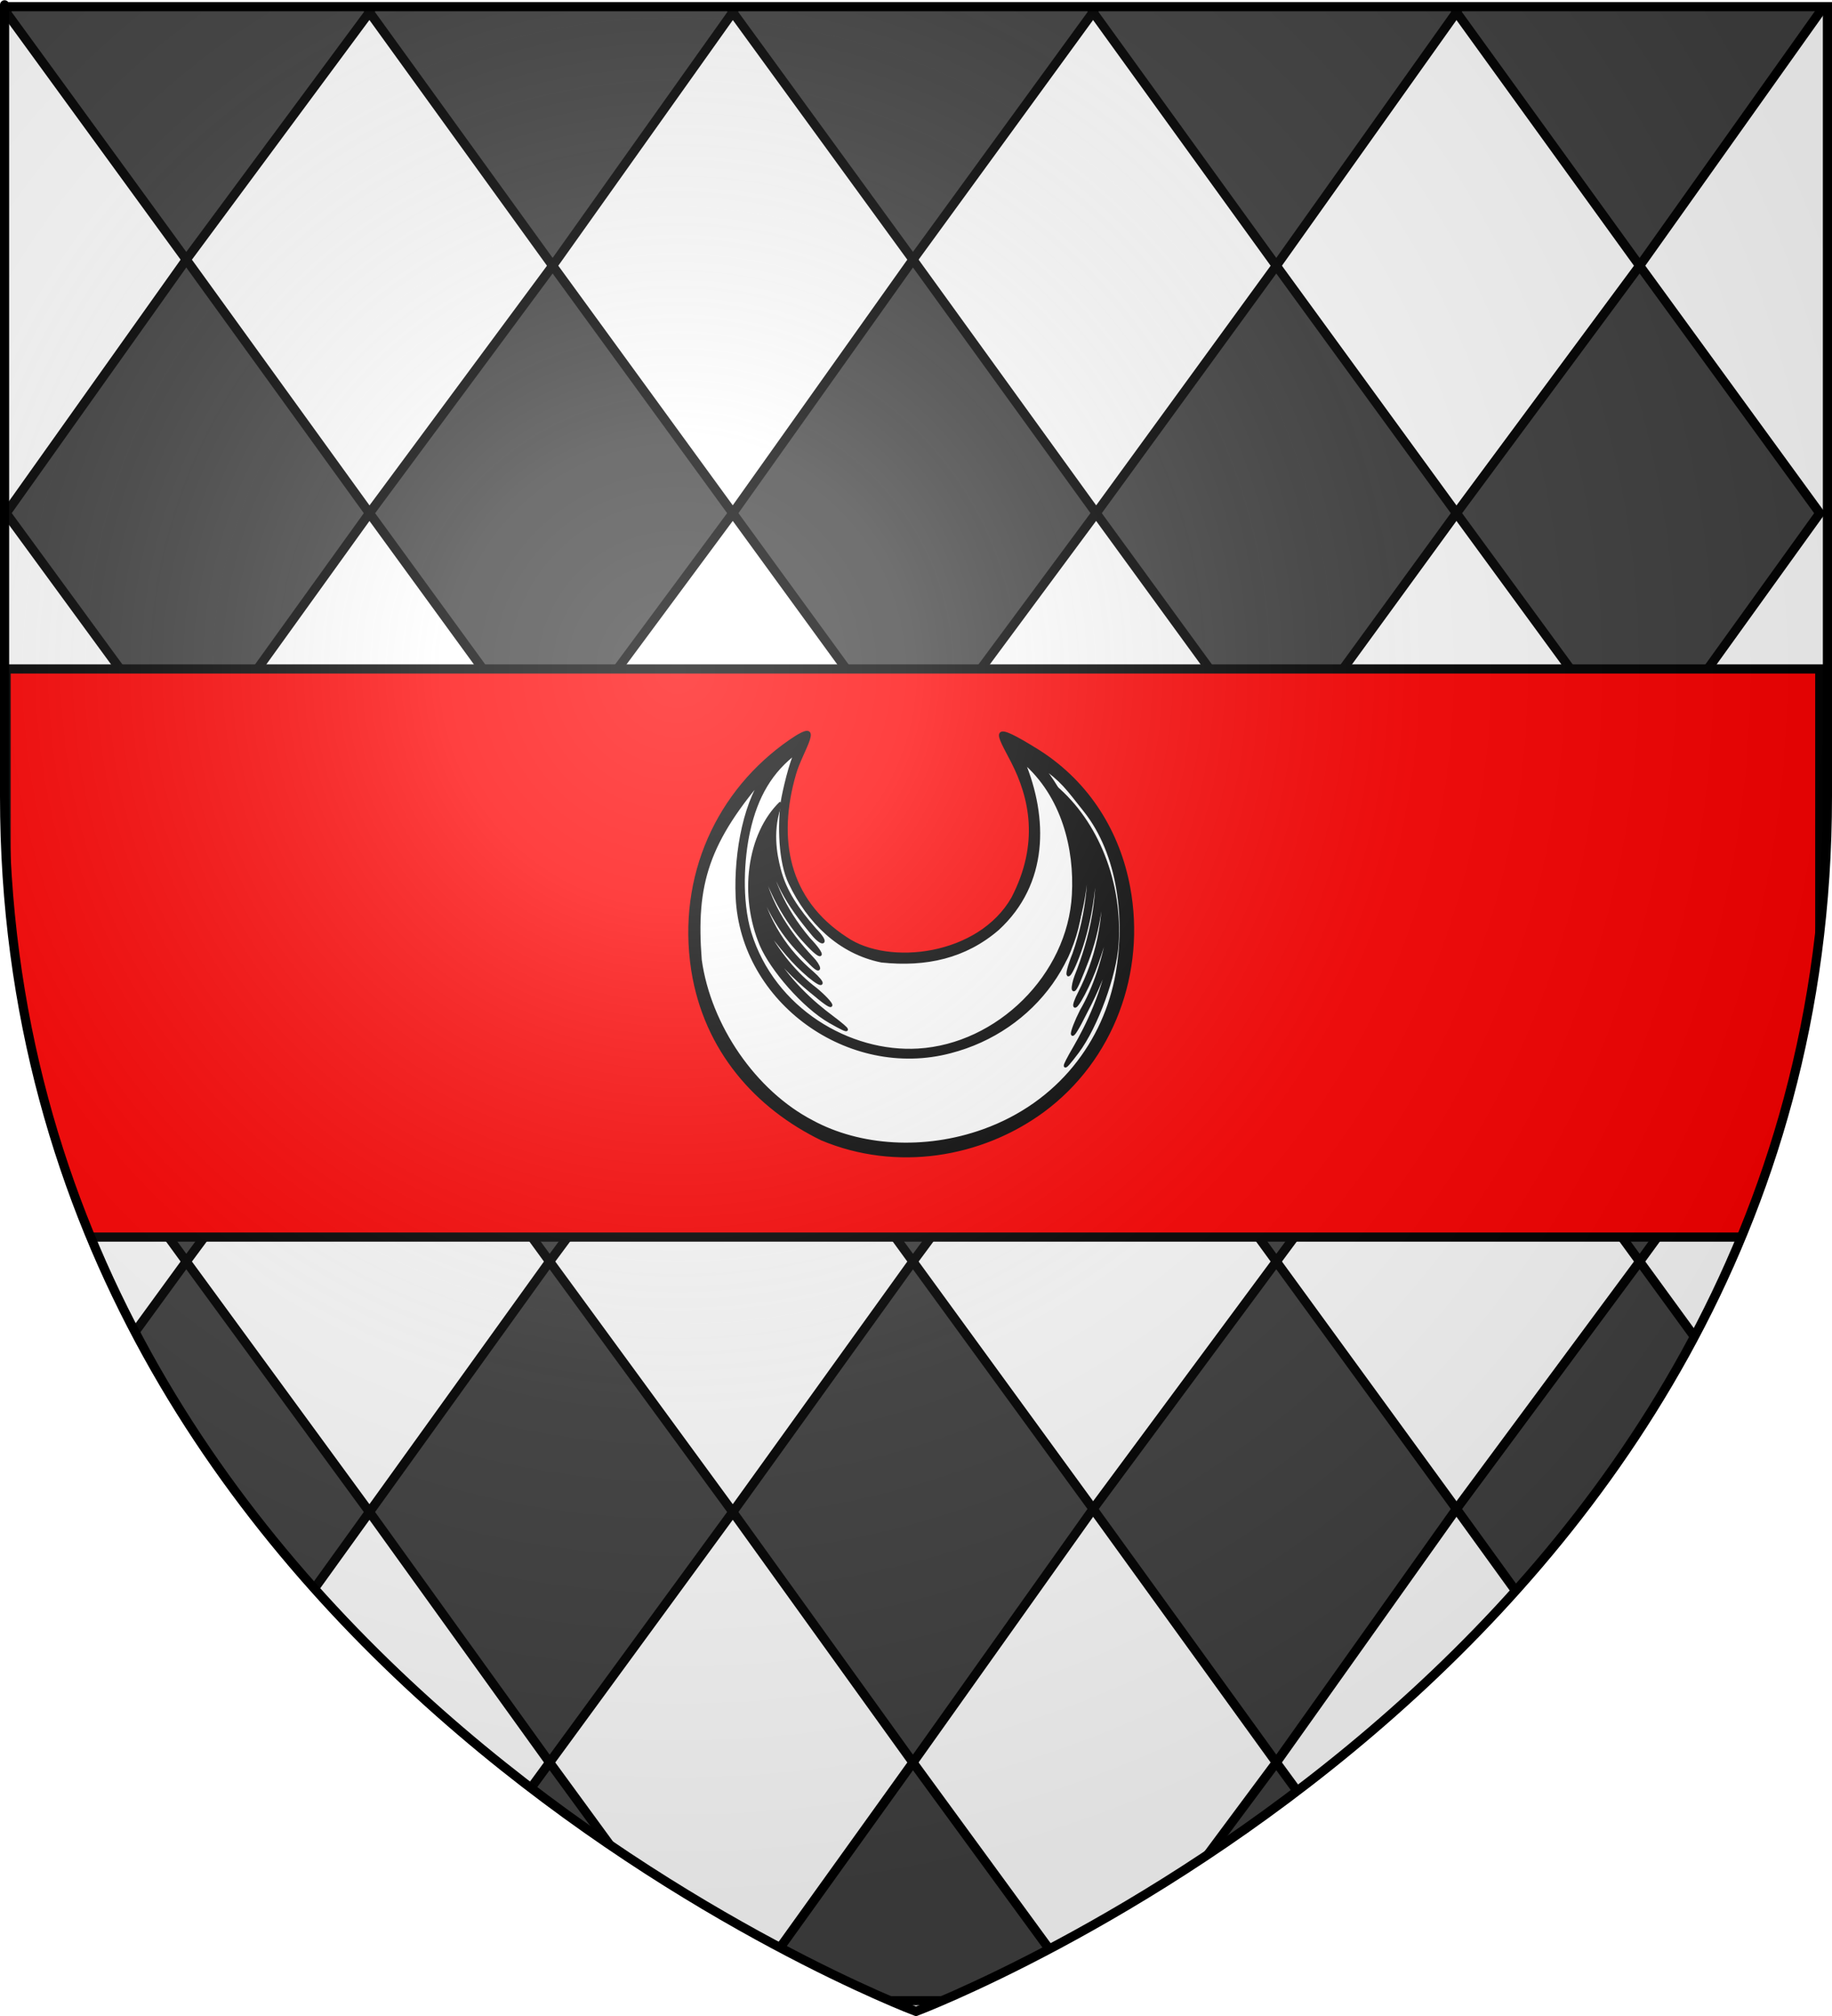 <?xml version="1.0" encoding="UTF-8" standalone="no"?>
<svg xmlns:dc="http://purl.org/dc/elements/1.1/" xmlns:cc="http://web.resource.org/cc/" xmlns:rdf="http://www.w3.org/1999/02/22-rdf-syntax-ns#" xmlns:svg="http://www.w3.org/2000/svg" xmlns="http://www.w3.org/2000/svg" xmlns:xlink="http://www.w3.org/1999/xlink" xmlns:sodipodi="http://sodipodi.sourceforge.net/DTD/sodipodi-0.dtd" xmlns:inkscape="http://www.inkscape.org/namespaces/inkscape" height="660" width="600" version="1.0" id="svg2" sodipodi:version="0.32" inkscape:version="0.44" sodipodi:docname="Blason_Vide_3D.svg" sodipodi:docbase="D:\Mes documents\Renaud-Notre Lapin" inkscape:export-filename="/Users/olivier/Desktop/Blason Rouge/Blason_Vide_3D.png" inkscape:export-xdpi="144" inkscape:export-ydpi="144">
	<rect width="100%" height="100%" fill="#333333" stroke="none"/>
	<sodipodi:namedview inkscape:window-height="712" inkscape:window-width="1024" inkscape:pageshadow="2" inkscape:pageopacity="0.0" guidetolerance="10.0" gridtolerance="10.0" objecttolerance="10.0" borderopacity="1.0" bordercolor="#666666" pagecolor="#ffffff" id="base" showgrid="false" height="660px" inkscape:zoom="0.44547727" inkscape:cx="396.46229" inkscape:cy="478.04383" inkscape:window-x="-4" inkscape:window-y="-4" inkscape:current-layer="layer3"/>
	<desc id="desc4">Flag of Canton of Valais (Wallis)</desc>
	<defs id="defs6">
		<linearGradient id="linearGradient2893">
			<stop style="stop-color:white;stop-opacity:0.314;" offset="0" id="stop2895"/>
			<stop id="stop2897" offset="0.19" style="stop-color:white;stop-opacity:0.251;"/>
			<stop style="stop-color:#6b6b6b;stop-opacity:0.125;" offset="0.6" id="stop2901"/>
			<stop style="stop-color:black;stop-opacity:0.125;" offset="1" id="stop2899"/>
		</linearGradient>
		<linearGradient id="linearGradient2885">
			<stop id="stop2887" offset="0" style="stop-color:white;stop-opacity:1;"/>
			<stop style="stop-color:white;stop-opacity:1;" offset="0.229" id="stop2891"/>
			<stop id="stop2889" offset="1" style="stop-color:black;stop-opacity:1;"/>
		</linearGradient>
		<linearGradient id="linearGradient2955">
			<stop id="stop2867" offset="0" style="stop-color:#fd0000;stop-opacity:1;"/>
			<stop style="stop-color:#e77275;stop-opacity:0.659;" offset="0.5" id="stop2873"/>
			<stop style="stop-color:black;stop-opacity:0.323;" offset="1" id="stop2959"/>
		</linearGradient>
		<radialGradient inkscape:collect="always" xlink:href="#linearGradient2955" id="radialGradient2961" cx="225.524" cy="218.901" fx="225.524" fy="218.901" r="300" gradientTransform="matrix(-4.167939e-4,2.183,-1.884,-3.599562e-4,615.597,-289.121)" gradientUnits="userSpaceOnUse"/>
		<polygon id="star" transform="scale(53,53)" points="0,-1 0.588,0.809 -0.951,-0.309 0.951,-0.309 -0.588,0.809 0,-1 "/>
		<clipPath id="clip">
			<path d="M 0,-200 L 0,600 L 300,600 L 300,-200 L 0,-200 z " id="path10"/>
		</clipPath>
		<radialGradient inkscape:collect="always" xlink:href="#linearGradient2955" id="radialGradient1911" gradientUnits="userSpaceOnUse" gradientTransform="matrix(-4.167939e-4,2.183,-1.884,-3.599562e-4,615.597,-289.121)" cx="225.524" cy="218.901" fx="225.524" fy="218.901" r="300"/>
		<radialGradient inkscape:collect="always" xlink:href="#linearGradient2955" id="radialGradient2865" gradientUnits="userSpaceOnUse" gradientTransform="matrix(0,1.749,-1.593,-1.049767e-7,551.788,-191.29)" cx="225.524" cy="218.901" fx="225.524" fy="218.901" r="300"/>
		<radialGradient inkscape:collect="always" xlink:href="#linearGradient2955" id="radialGradient2871" gradientUnits="userSpaceOnUse" gradientTransform="matrix(0,1.386,-1.323,-5.741131e-8,-158.082,-109.541)" cx="225.524" cy="218.901" fx="225.524" fy="218.901" r="300"/>
		<radialGradient inkscape:collect="always" xlink:href="#linearGradient2893" id="radialGradient3163" gradientUnits="userSpaceOnUse" gradientTransform="matrix(1.353,0,0,1.349,-77.629,-85.747)" cx="221.445" cy="226.331" fx="221.445" fy="226.331" r="300"/>
	</defs>
	<g inkscape:groupmode="layer" id="layer3" inkscape:label="Fond écu" style="display:inline">
		<svg:path d="M 300.000,658.500 C 300.000,658.500 598.500,546.180 598.500,260.728 C 598.500,-24.723 598.500,2.176 598.500,2.176 L 1.500,2.176 L 1.500,260.728 C 1.500,546.180 300.000,658.500 300.000,658.500 z" style="fill:#ffffff" id="path2855"/></g>
	<g inkscape:groupmode="layer" id="layer4" inkscape:label="Meubles" sodipodi:insensitive="true"><svg:g id="g4"><svg:path d="M 596.000,4.000 L 537.000,87.000 L 537.000,87.000 L 477.000,4.000 L 477.000,4.000 L 478.000,2.000 L 596.000,2.000 L 596.000,4.000 z" style="fill:#404040;stroke:black;stroke-width:3" id="path5"/></svg:g><svg:g id="g5"><svg:path d="M 476.000,2.000 L 477.000,4.000 L 477.000,4.000 L 418.000,87.000 L 418.000,87.000 L 358.000,4.000 L 358.000,4.000 L 359.000,2.000 L 476.000,2.000 z" style="fill:#404040;stroke:black;stroke-width:3" id="path6"/></svg:g><svg:g id="g6"><svg:path d="M 537.000,87.000 L 596.000,168.000 L 596.000,168.000 L 537.000,250.000 L 537.000,250.000 L 477.000,168.000 L 477.000,168.000 L 537.000,87.000 L 537.000,87.000 z" style="fill:#404040;stroke:black;stroke-width:3" id="path7"/></svg:g><svg:g id="g7"><svg:path d="M 357.000,2.000 L 358.000,4.000 L 358.000,4.000 L 299.000,85.000 L 299.000,85.000 L 240.000,4.000 L 240.000,4.000 L 241.000,2.000 L 357.000,2.000 z" style="fill:#404040;stroke:black;stroke-width:3" id="path8"/></svg:g><svg:g id="g8"><svg:path d="M 418.000,87.000 L 477.000,168.000 L 477.000,168.000 L 418.000,249.000 L 418.000,249.000 L 359.000,168.000 L 359.000,168.000 L 418.000,87.000 L 418.000,87.000 z" style="fill:#404040;stroke:black;stroke-width:3" id="path9"/></svg:g><svg:g id="g9"><svg:path d="M 537.000,250.000 L 596.000,332.000 L 596.000,332.000 L 537.000,413.000 L 537.000,413.000 L 478.000,332.000 L 478.000,332.000 L 537.000,250.000 L 537.000,250.000 z" style="fill:#404040;stroke:black;stroke-width:3" id="path10"/></svg:g><svg:g id="g10"><svg:path d="M 239.000,2.000 L 240.000,4.000 L 240.000,4.000 L 181.000,87.000 L 181.000,87.000 L 121.000,4.000 L 121.000,4.000 L 122.000,2.000 L 239.000,2.000 z" style="fill:#404040;stroke:black;stroke-width:3" id="path11"/></svg:g><svg:g id="g11"><svg:path d="M 299.000,85.000 L 359.000,168.000 L 359.000,168.000 L 299.000,249.000 L 299.000,249.000 L 240.000,168.000 L 240.000,168.000 L 299.000,85.000 L 299.000,85.000 z" style="fill:#404040;stroke:black;stroke-width:3" id="path12"/></svg:g><svg:g id="g12"><svg:path d="M 418.000,249.000 L 478.000,332.000 L 478.000,332.000 L 418.000,413.000 L 418.000,413.000 L 359.000,332.000 L 359.000,332.000 L 418.000,249.000 L 418.000,249.000 z" style="fill:#404040;stroke:black;stroke-width:3" id="path13"/></svg:g><svg:g id="g13"><svg:path d="M 537.000,413.000 L 596.000,494.000 L 596.000,494.000 L 537.000,577.000 L 537.000,577.000 L 477.000,494.000 L 477.000,494.000 L 537.000,413.000 L 537.000,413.000 z" style="fill:#404040;stroke:black;stroke-width:3" id="path14"/></svg:g><svg:g id="g14"><svg:path d="M 120.000,2.000 L 121.000,4.000 L 121.000,4.000 L 61.000,85.000 L 61.000,85.000 L 2.000,4.000 L 2.000,4.000 L 3.000,2.000 L 2.000,2.000 L 120.000,2.000 z" style="fill:#404040;stroke:black;stroke-width:3" id="path15"/></svg:g><svg:g id="g15"><svg:path d="M 181.000,87.000 L 240.000,168.000 L 240.000,168.000 L 180.000,249.000 L 180.000,249.000 L 121.000,168.000 L 121.000,168.000 L 181.000,87.000 L 181.000,87.000 z" style="fill:#404040;stroke:black;stroke-width:3" id="path16"/></svg:g><svg:g id="g16"><svg:path d="M 299.000,249.000 L 359.000,332.000 L 359.000,332.000 L 299.000,413.000 L 299.000,413.000 L 240.000,332.000 L 240.000,332.000 L 299.000,249.000 L 299.000,249.000 z" style="fill:#404040;stroke:black;stroke-width:3" id="path17"/></svg:g><svg:g id="g17"><svg:path d="M 418.000,413.000 L 477.000,494.000 L 477.000,494.000 L 418.000,577.000 L 418.000,577.000 L 358.000,494.000 L 358.000,494.000 L 418.000,413.000 L 418.000,413.000 z" style="fill:#404040;stroke:black;stroke-width:3" id="path18"/></svg:g><svg:g id="g18"><svg:path d="M 537.000,577.000 L 594.000,655.000 L 479.000,655.000 L 537.000,577.000 L 537.000,577.000 z" style="fill:#404040;stroke:black;stroke-width:3" id="path19"/></svg:g><svg:g id="g19"><svg:path d="M 61.000,85.000 L 121.000,168.000 L 121.000,168.000 L 62.000,250.000 L 62.000,250.000 L 2.000,168.000 L 2.000,168.000 L 61.000,85.000 L 61.000,85.000 z" style="fill:#404040;stroke:black;stroke-width:3" id="path20"/></svg:g><svg:g id="g20"><svg:path d="M 180.000,249.000 L 240.000,332.000 L 240.000,332.000 L 180.000,413.000 L 180.000,413.000 L 121.000,332.000 L 121.000,332.000 L 180.000,249.000 L 180.000,249.000 z" style="fill:#404040;stroke:black;stroke-width:3" id="path21"/></svg:g><svg:g id="g21"><svg:path d="M 299.000,413.000 L 358.000,494.000 L 358.000,494.000 L 299.000,577.000 L 299.000,577.000 L 240.000,495.000 L 240.000,495.000 L 299.000,413.000 L 299.000,413.000 z" style="fill:#404040;stroke:black;stroke-width:3" id="path22"/></svg:g><svg:g id="g22"><svg:path d="M 418.000,577.000 L 475.000,655.000 L 360.000,655.000 L 418.000,577.000 L 418.000,577.000 z" style="fill:#404040;stroke:black;stroke-width:3" id="path23"/></svg:g><svg:g id="g23"><svg:path d="M 2.000,168.000 L 2.000,168.000 L 2.000,168.000 L 2.000,168.000 L 2.000,168.000 z" style="fill:#404040;stroke:black;stroke-width:3" id="path24"/></svg:g><svg:g id="g24"><svg:path d="M 62.000,250.000 L 121.000,332.000 L 121.000,332.000 L 61.000,413.000 L 61.000,413.000 L 2.000,332.000 L 2.000,332.000 L 62.000,250.000 L 62.000,250.000 z" style="fill:#404040;stroke:black;stroke-width:3" id="path25"/></svg:g><svg:g id="g25"><svg:path d="M 180.000,413.000 L 240.000,495.000 L 240.000,495.000 L 180.000,577.000 L 180.000,577.000 L 121.000,495.000 L 121.000,495.000 L 180.000,413.000 L 180.000,413.000 z" style="fill:#404040;stroke:black;stroke-width:3" id="path26"/></svg:g><svg:g id="g26"><svg:path d="M 299.000,577.000 L 356.000,655.000 L 243.000,655.000 L 299.000,577.000 L 299.000,577.000 z" style="fill:#404040;stroke:black;stroke-width:3" id="path27"/></svg:g><svg:g id="g27"><svg:path d="M 2.000,332.000 L 2.000,332.000 L 2.000,332.000 L 2.000,332.000 L 2.000,332.000 z" style="fill:#404040;stroke:black;stroke-width:3" id="path28"/></svg:g><svg:g id="g28"><svg:path d="M 61.000,413.000 L 121.000,495.000 L 121.000,495.000 L 62.000,577.000 L 62.000,577.000 L 2.000,494.000 L 2.000,494.000 L 61.000,413.000 L 61.000,413.000 z" style="fill:#404040;stroke:black;stroke-width:3" id="path29"/></svg:g><svg:g id="g29"><svg:path d="M 180.000,577.000 L 237.000,655.000 L 123.000,655.000 L 180.000,577.000 L 180.000,577.000 z" style="fill:#404040;stroke:black;stroke-width:3" id="path30"/></svg:g><svg:g id="g30"><svg:path d="M 2.000,494.000 L 2.000,494.000 L 2.000,494.000 L 2.000,494.000 L 2.000,494.000 z" style="fill:#404040;stroke:black;stroke-width:3" id="path31"/></svg:g><svg:g id="g31"><svg:path d="M 62.000,577.000 L 119.000,655.000 L 2.000,655.000 L 4.000,655.000 L 62.000,577.000 L 62.000,577.000 z" style="fill:#404040;stroke:black;stroke-width:3" id="path32"/></svg:g><svg:g id="g32"><svg:path d="M 2.000,219.000 L 596.000,219.000 L 596.000,405.000 L 2.000,405.000 L 2.000,219.000 z" style="fill:#ff0000;stroke:black;stroke-width:3" id="path33"/></svg:g><svg:g id="g34"><svg:path d="M 226.863,317.488 C 222.186,286.784 235.282,258.889 258.803,242.634 C 270.697,234.406 262.345,245.711 260.206,253.404 C 254.126,274.475 257.600,294.610 277.112,307.253 C 291.078,316.819 320.746,313.274 331.704,294.075 C 340.926,276.282 337.718,261.164 331.571,249.257 C 326.760,239.958 323.419,235.543 340.324,246.113 C 356.762,256.682 366.384,272.870 369.658,290.530 C 374.804,318.224 364.380,346.854 341.527,363.711 C 321.214,378.562 293.617,383.111 269.160,372.876 C 247.978,362.574 231.006,343.978 226.863,317.488 z" style="fill:#000000;stroke:black;stroke-width:1" id="path38"/><svg:path d="M 241.430,293.674 C 240.762,278.757 244.236,261.164 251.587,252.534 C 231.474,275.546 227.398,289.460 229.335,314.277 C 232.342,335.884 247.176,357.490 266.020,367.257 C 281.455,375.619 302.704,377.157 322.216,370.133 C 346.873,361.236 361.974,341.101 365.916,318.558 C 368.990,301.032 366.718,279.693 355.359,265.378 C 349.345,257.819 348.075,255.678 340.926,250.595 C 348.610,260.227 351.684,267.987 353.822,283.372 C 357.698,311.802 338.721,337.222 311.257,344.312 C 278.114,353.075 242.967,327.990 241.430,293.674 M 256.197,262.502 C 255.195,269.927 255.329,282.168 258.803,289.192 C 264.817,301.701 274.840,311.802 288.739,314.612 C 303.306,316.150 316.135,313.274 326.826,304.042 C 342.863,289.259 342.863,267.920 335.112,249.257 C 348.209,260.428 352.419,277.954 351.550,292.938 C 350.147,319.428 326.760,342.239 300.700,343.777 C 278.248,345.115 253.324,330.532 245.573,305.380 C 242.365,294.677 243.234,280.897 245.172,272.134 C 247.711,260.629 252.589,252.401 260.808,246.246 C 259.070,248.922 256.665,259.424 256.197,262.502 z" style="fill:#ffffff;stroke:black;stroke-width:1" id="path39"/><svg:path d="M 255.729,262.836 C 252.388,271.398 253.925,279.693 255.195,284.510 C 257.066,291.935 261.342,297.955 266.888,304.310 C 271.432,308.926 269.561,309.728 266.421,306.049 C 257.667,295.547 253.190,288.256 250.718,274.609 C 251.453,286.383 256.732,297.754 264.884,307.387 C 270.497,313.274 269.561,314.745 263.948,308.591 C 257.801,302.169 251.119,290.798 248.914,279.961 C 250.183,293.875 258.001,305.247 266.020,313.742 C 268.225,315.949 269.494,319.361 265.619,315.481 C 259.204,308.993 253.524,303.373 247.510,287.118 C 251.252,302.504 257.934,311.535 266.087,318.491 C 270.096,322.037 270.029,323.709 265.017,319.562 C 259.471,314.812 256.665,311.133 249.649,302.169 C 254.794,312.137 260.941,319.160 267.089,323.776 C 272.835,328.525 274.773,332.272 266.888,325.582 C 262.612,322.171 257.066,317.287 251.587,309.929 C 257.934,321.167 266.421,328.459 272.435,332.940 C 278.649,337.623 279.183,338.693 271.833,334.479 C 263.080,329.462 252.723,317.287 249.315,309.394 C 242.499,293.206 245.038,273.138 255.729,262.836 z" style="fill:#000000;stroke:black;stroke-width:1" id="path40"/><svg:path d="M 345.469,257.485 C 350.414,265.846 352.953,278.222 353.688,283.907 C 354.757,292.604 352.419,300.698 349.211,309.595 C 346.472,316.016 348.343,316.351 350.080,311.334 C 354.958,296.952 356.896,287.386 355.426,271.532 C 357.965,284.710 356.361,298.959 351.751,312.270 C 348.410,320.565 349.612,321.903 352.953,313.274 C 356.562,304.109 359.368,289.460 358.499,276.884 C 360.972,292.537 357.163,307.655 352.419,319.562 C 351.149,322.840 350.949,326.786 353.287,321.368 C 357.096,312.137 360.638,304.109 361.506,284.175 C 362.308,302.370 358.900,314.478 353.622,324.913 C 351.016,329.863 351.550,331.669 354.824,325.448 C 358.433,318.491 359.969,313.608 363.711,301.434 C 361.774,314.076 358.299,323.843 354.223,330.800 C 350.481,338.158 349.746,342.974 354.824,332.874 C 357.631,327.522 361.239,320.498 364.046,310.665 C 361.440,325.114 356.027,335.884 352.018,342.841 C 347.808,350.065 347.608,351.403 352.887,344.379 C 359.234,335.884 365.181,319.093 365.850,309.260 C 367.253,289.125 359.368,269.191 345.469,257.485 z" style="fill:#000000;stroke:black;stroke-width:1" id="path41"/></svg:g><svg:g id="g34"><svg:path d="M 300.000,658.500 C 300.000,658.500 598.500,546.180 598.500,260.728 C 598.500,-24.723 598.500,2.176 598.500,2.176 L 1.500,2.176 L 1.500,260.728 C 1.500,546.180 300.000,658.500 300.000,658.500 L 680.000,740.000 L -80.000,740.000 L -80.000,-80.000 L 680.000,-80.000 L 680.000,740.000 z" style="fill:#ffffff" id="path40"/></svg:g></g>
	<g inkscape:groupmode="layer" id="layer2" inkscape:label="Reflet final" sodipodi:insensitive="true">
		<path sodipodi:nodetypes="cccccc" d="M 300,658.5 C 300,658.5 598.5,546.18 598.5,260.728 C 598.5,-24.723 598.5,2.176 598.5,2.176 L 1.5,2.176 L 1.5,260.728 C 1.5,546.18 300,658.5 300,658.5 z " style="opacity:1;fill:url(#radialGradient3163);fill-opacity:1;fill-rule:evenodd;stroke:none;stroke-width:1px;stroke-linecap:butt;stroke-linejoin:miter;stroke-opacity:1" id="path2875" inkscape:export-xdpi="144" inkscape:export-ydpi="144"/>
	</g>
	<g inkscape:groupmode="layer" id="layer1" inkscape:label="Contour final" sodipodi:insensitive="true">
		<path sodipodi:nodetypes="cccccc" d="M 300,658.5 C 300,658.5 1.5,546.18 1.5,260.728 C 1.5,-24.723 1.5,2.176 1.5,2.176 L 598.5,2.176 L 598.5,260.728 C 598.5,546.18 300,658.5 300,658.5 z " style="opacity:1;fill:none;fill-opacity:1;fill-rule:evenodd;stroke:#000000;stroke-width:3;stroke-linecap:butt;stroke-linejoin:miter;stroke-miterlimit:4;stroke-dasharray:none;stroke-opacity:1" id="path1411" inkscape:export-xdpi="144" inkscape:export-ydpi="144"/>
	</g>
</svg>
